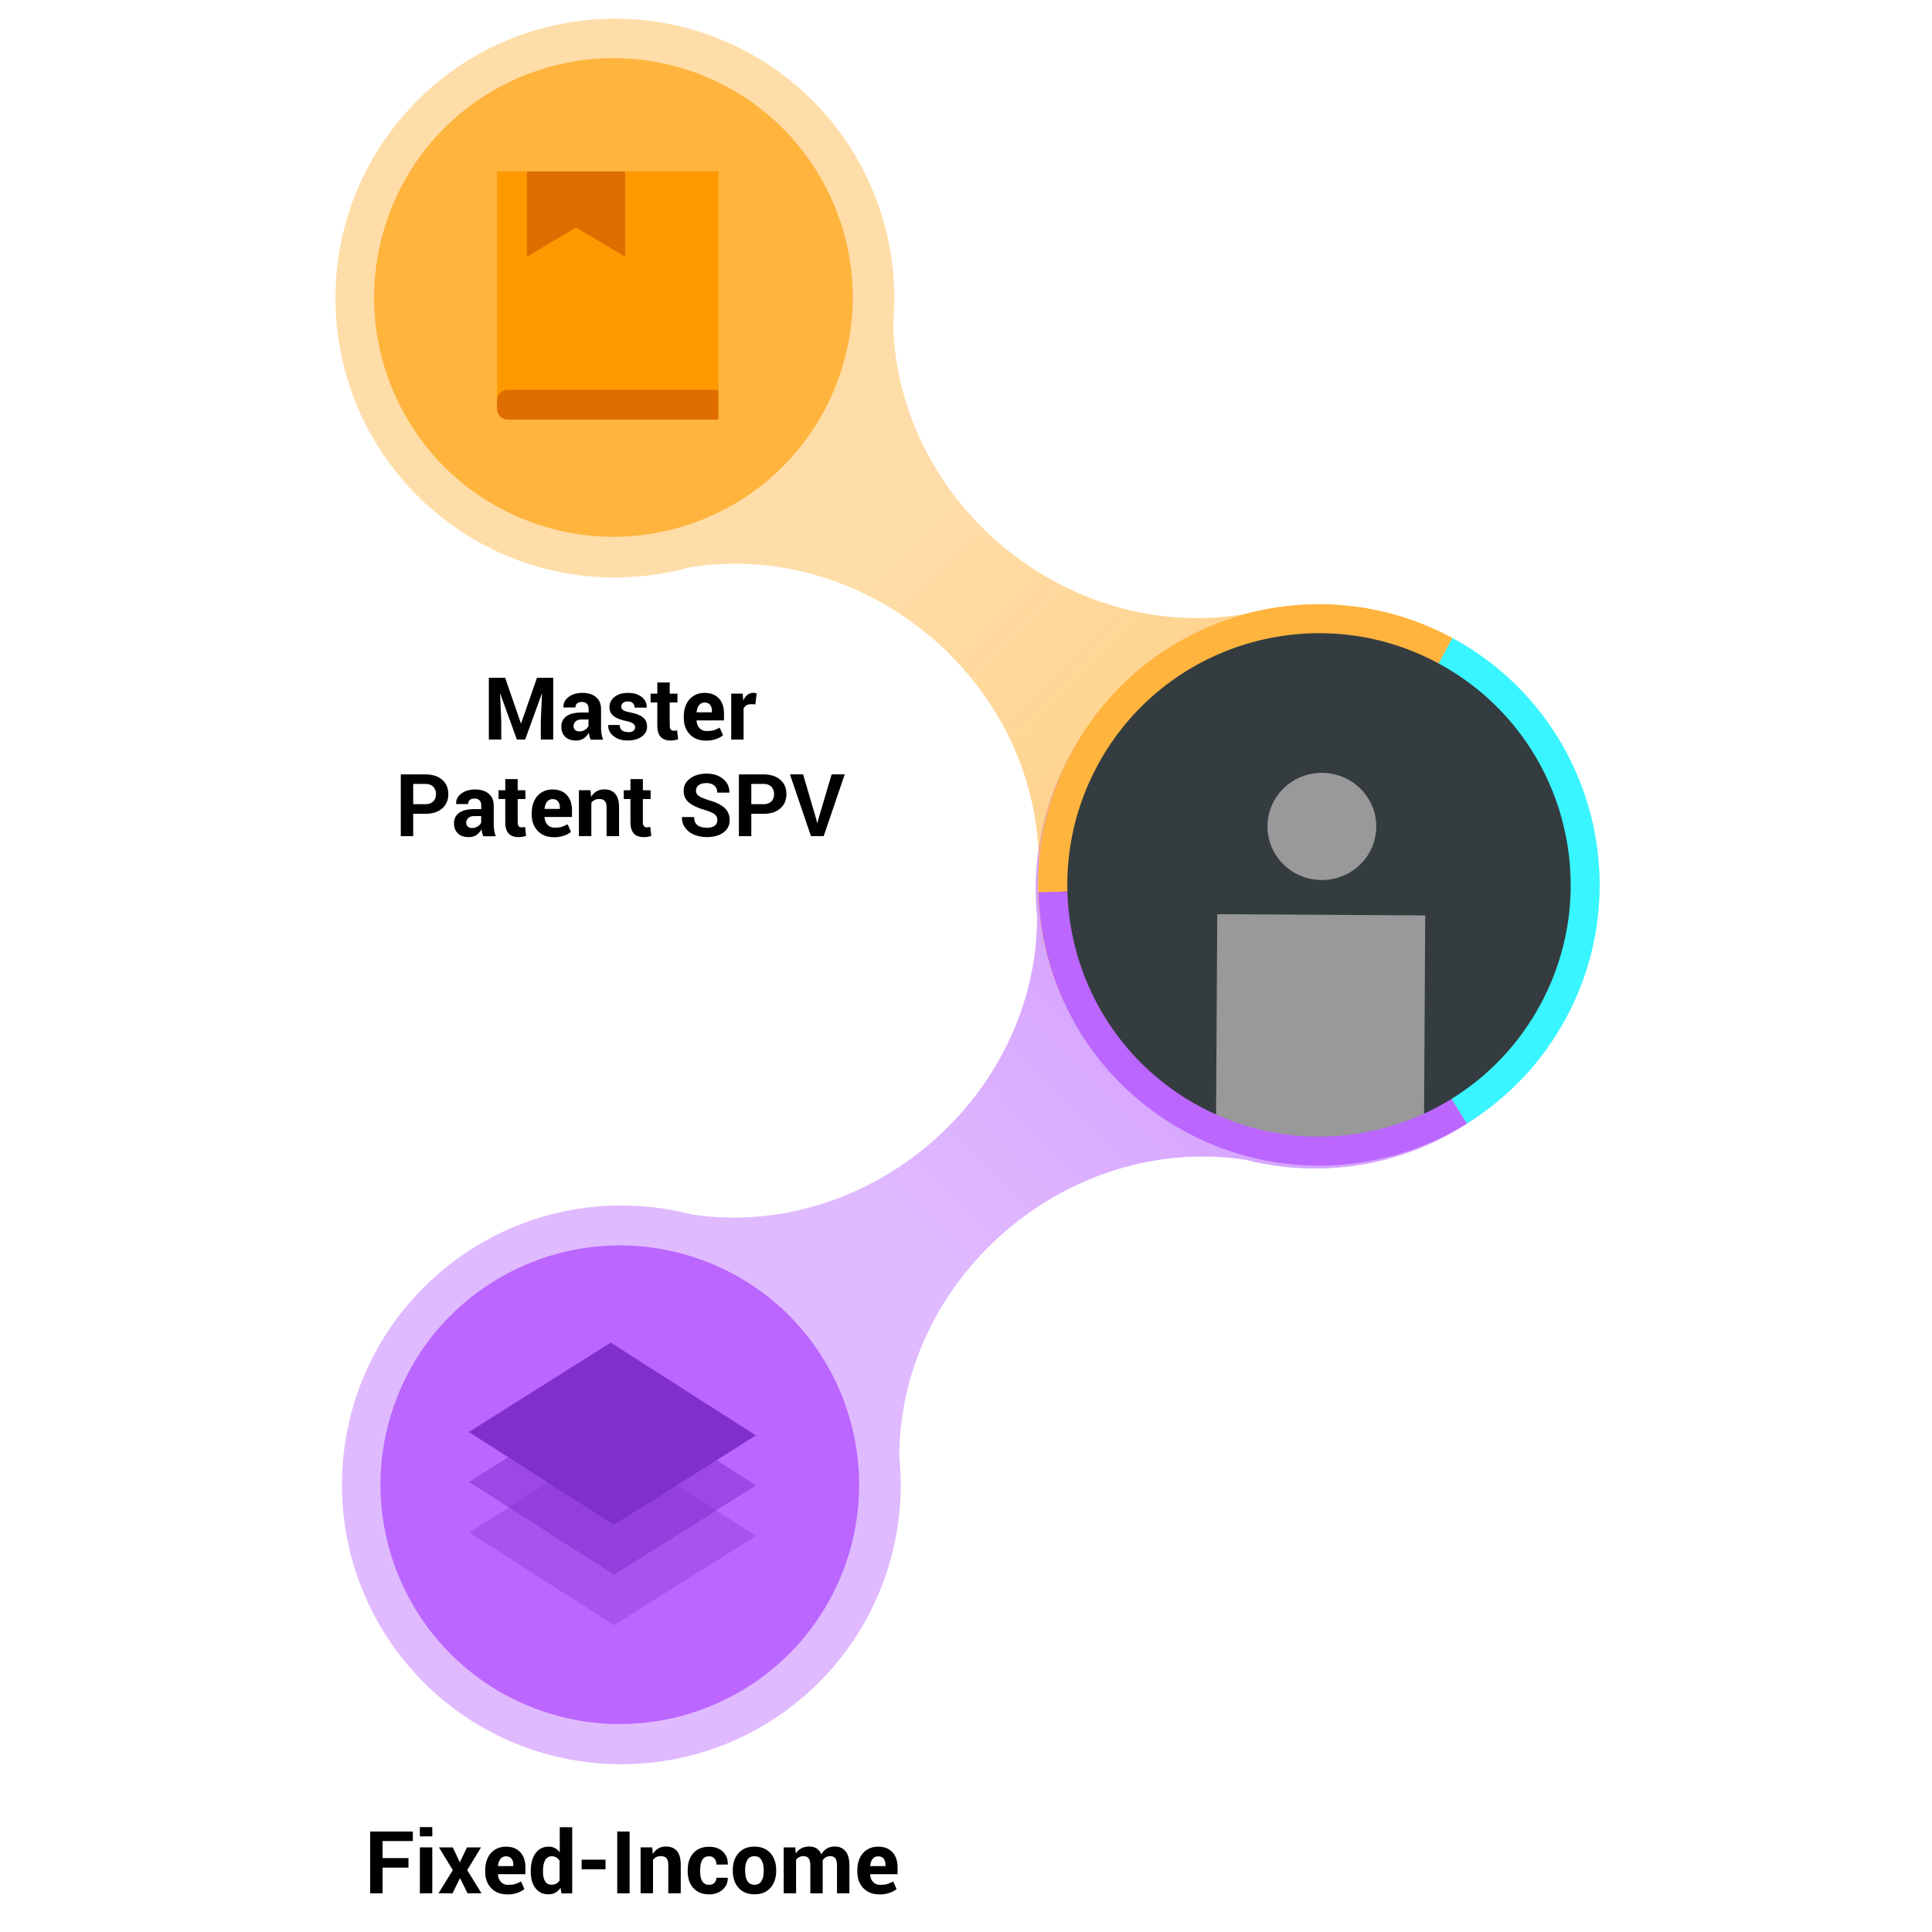 <?xml version="1.0" encoding="UTF-8"?><svg id="Layer_1" xmlns="http://www.w3.org/2000/svg" xmlns:xlink="http://www.w3.org/1999/xlink" viewBox="0 0 400 400"><defs><linearGradient id="linear-gradient" x1="8549.19" y1="4785.43" x2="8634.97" y2="4687.06" gradientTransform="translate(8444.6 5584.5) rotate(-175.65)" gradientUnits="userSpaceOnUse"><stop offset="0" stop-color="#b6f"/><stop offset="1" stop-color="#b6f" stop-opacity="0"/></linearGradient><linearGradient id="linear-gradient-2" x1="8036.02" y1="-284.63" x2="8285.58" y2="-284.63" gradientTransform="translate(8353.24 -329.81) rotate(174.83) scale(1 -1)" gradientUnits="userSpaceOnUse"><stop offset="0" stop-color="#ffb43e"/><stop offset="1" stop-color="#ffb43e"/></linearGradient><linearGradient id="linear-gradient-3" x1="8084.74" y1="-197.41" x2="8170.52" y2="-295.77" gradientTransform="translate(8353.24 -329.81) rotate(174.83) scale(1 -1)" gradientUnits="userSpaceOnUse"><stop offset="0" stop-color="#ffb43e"/><stop offset="1" stop-color="#ffb43e" stop-opacity="0"/></linearGradient><clipPath id="clippath"><path d="m320.83,203.68c-9.98,26.06-39.19,39.09-65.25,29.11-26.06-9.98-39.09-39.19-29.11-65.25,9.98-26.06,39.19-39.09,65.25-29.11,26.06,9.98,39.09,39.19,29.11,65.25" fill="none"/></clipPath></defs><path d="m214.72,189.98c-1.84-18.19,4.94-36.97,19.87-49.78,24.23-20.82,60.77-18.04,81.57,6.2,20.81,24.23,18.04,60.76-6.2,81.57-14.91,12.8-34.49,16.67-52.18,12.12-36.7-5.47-71.41,24.27-71.59,61.38,1.86,18.21-4.92,37.01-19.86,49.84-24.24,20.81-60.76,18.03-81.57-6.2-20.81-24.24-18.04-60.76,6.2-81.57,14.94-12.84,34.57-16.69,52.3-12.09,36.68,5.41,71.32-24.39,71.47-61.46Z" fill="url(#linear-gradient)" fill-rule="evenodd" opacity=".5"/><path d="m214.72,189.98c-1.84-18.19,4.94-36.97,19.87-49.78,24.23-20.82,60.77-18.04,81.57,6.2,20.81,24.23,18.04,60.76-6.2,81.57-14.91,12.8-34.49,16.67-52.18,12.12-36.7-5.47-71.41,24.27-71.59,61.38,1.86,18.21-4.92,37.01-19.86,49.84-24.24,20.81-60.76,18.03-81.57-6.2-20.81-24.24-18.04-60.76,6.2-81.57,14.94-12.84,34.57-16.69,52.3-12.09,36.68,5.41,71.32-24.39,71.47-61.46Z" fill="#b6f" fill-rule="evenodd" opacity=".45"/><path d="m215.07,177.91c-1.58,18.22,5.47,36.9,20.58,49.49,24.53,20.47,61.02,17.17,81.47-7.37,20.46-24.53,17.16-61.01-7.37-81.47-15.09-12.59-34.73-16.18-52.35-11.37-36.61,6-71.75-23.24-72.47-60.35,1.6-18.23-5.45-36.94-20.57-49.55C139.82-3.16,103.34.14,82.88,24.67c-20.46,24.53-17.16,61.01,7.37,81.47,15.12,12.62,34.8,16.19,52.47,11.34,36.59-5.93,71.66,23.36,72.34,60.43Z" fill="url(#linear-gradient-2)" fill-rule="evenodd" opacity=".45"/><path d="m215.07,177.91c-1.58,18.22,5.47,36.9,20.58,49.49,24.53,20.47,61.02,17.17,81.47-7.37,20.46-24.53,17.16-61.01-7.37-81.47-15.09-12.59-34.73-16.18-52.35-11.37-36.61,6-71.75-23.24-72.47-60.35,1.6-18.23-5.45-36.94-20.57-49.55C139.82-3.16,103.34.14,82.88,24.67c-20.46,24.53-17.16,61.01,7.37,81.47,15.12,12.62,34.8,16.19,52.47,11.34,36.59-5.93,71.66,23.36,72.34,60.43Z" fill="url(#linear-gradient-3)" fill-rule="evenodd" opacity=".5"/><path d="m273.17,235.14c-29.46,0-53.33-23.38-53.33-52.21s23.88-52.21,53.33-52.21,53.33,23.38,53.33,52.21-23.88,52.21-53.33,52.21" fill="#343c3f"/><path d="m173.27,79.3c-9.78,25.55-38.43,38.33-63.98,28.55-25.55-9.78-38.33-38.43-28.55-63.98,9.78-25.55,38.43-38.33,63.98-28.55,25.55,9.78,38.33,38.43,28.55,63.98" fill="#ffb43e"/><path d="m174.59,325.11c-9.78,25.55-38.43,38.33-63.98,28.55-25.55-9.78-38.33-38.43-28.55-63.98,9.78-25.55,38.43-38.33,63.98-28.55,25.55,9.78,38.33,38.43,28.55,63.98" fill="#b6f"/><g clip-path="url(#clippath)" fill="none"><rect x="249.52" y="191.8" width="47.81" height="43.06" transform="translate(58.46 485.46) rotate(-89.66)" fill="#999"/><path d="m284.94,171.18c-.04,6.13-5.1,11.06-11.33,11.02-6.22-.04-11.23-5.03-11.19-11.16.04-6.13,5.1-11.07,11.32-11.03,6.22.04,11.24,5.04,11.2,11.16" fill="#999"/></g><polygon points="127.15 336.49 97.12 317.28 126.49 298.78 156.53 317.99 127.15 336.49" fill="#802ecc" opacity=".33"/><polygon points="127.14 326.03 97.1 306.82 126.48 288.32 156.51 307.53 127.14 326.03" fill="#802ecc" opacity=".53"/><polygon points="127.11 315.69 97.08 296.48 126.45 277.97 156.49 297.19 127.11 315.69" fill="#802ecc"/><path d="m101.23,140.32h3.35l3.26,9.42h.06l3.28-9.42h3.36v12.79h-2.57v-3.82l.24-5.64h-.05s-3.43,9.46-3.43,9.46h-1.72l-3.42-9.44h-.05s.24,5.62.24,5.62v3.82h-2.57v-12.79Z"/><path d="m119.32,153.32c-.99,0-1.75-.25-2.29-.76s-.81-1.22-.81-2.14.36-1.63,1.07-2.14,1.76-.76,3.14-.76h1.43v-.75c0-.47-.12-.83-.36-1.07s-.58-.37-1.02-.37-.77.1-1,.3-.34.48-.34.84h-2.48v-.06c-.05-.83.3-1.53,1.05-2.1s1.71-.86,2.88-.86,2.11.29,2.81.88,1.04,1.4,1.04,2.45v3.94c0,.85.14,1.66.42,2.42h-2.57c-.21-.48-.33-.96-.38-1.43-.62,1.07-1.49,1.61-2.59,1.61Zm-.57-2.95h0c0,.32.11.57.32.77s.52.29.92.29.78-.11,1.13-.33.59-.48.72-.79v-1.35h-1.43c-.53,0-.95.13-1.24.4s-.43.6-.43,1.01Z"/><path d="m130.04,151.57v.03c.47,0,.83-.09,1.08-.28s.38-.43.38-.75-.14-.57-.42-.77-.78-.38-1.5-.54c-1.16-.23-2.01-.58-2.57-1.03s-.83-1.08-.83-1.88.35-1.49,1.04-2.05,1.63-.84,2.8-.84,2.12.28,2.84.84,1.06,1.28,1.03,2.16l-.02.05h-2.48c0-.39-.12-.7-.37-.94s-.59-.35-1.02-.35-.77.1-1.01.3-.36.45-.36.77.13.56.39.74.76.34,1.49.47c1.2.24,2.08.59,2.63,1.04s.83,1.1.83,1.92-.37,1.5-1.1,2.04-1.71.81-2.92.81-2.2-.31-2.95-.93-1.11-1.36-1.07-2.22v-.06h2.36c.03.97.61,1.46,1.75,1.46Z"/><path d="m136.09,141.3h2.57v2.32h1.6v1.81h-1.6v4.84c0,.68.28,1.03.85,1.03.2,0,.43-.03.68-.1l.21,1.86c-.54.18-1.06.26-1.55.26-1.84,0-2.76-1.01-2.76-3.04v-4.85h-1.39v-1.81h1.39v-2.32Z"/><path d="m146.1,153.33c-1.37,0-2.46-.43-3.29-1.3s-1.24-1.99-1.24-3.37v-.35c0-.94.17-1.78.52-2.52s.85-1.31,1.5-1.72,1.41-.62,2.27-.62c1.28,0,2.27.38,2.98,1.15s1.06,1.81,1.06,3.15v1.4h-5.67l-.02.06c.05.64.26,1.16.63,1.56s.86.59,1.45.59,1.06-.05,1.44-.16.79-.29,1.27-.55l.69,1.58h0c-.41.35-.93.62-1.55.82s-1.31.3-2.06.3Zm1.3-6.1c0-.56-.13-1-.39-1.31s-.63-.47-1.12-.47-.87.18-1.15.53-.45.83-.52,1.45l.03.05h3.14v-.23Z"/><path d="m153.95,153.12h-2.56v-9.51h2.38l.11,1.41c.49-1.05,1.19-1.58,2.1-1.58.22,0,.45.04.68.11l-.27,2.28-.94-.03c-.72,0-1.22.3-1.5.91v6.43Z"/><path d="m88.08,168.48h-2.53v4.64h-2.57v-12.79h5.1c1.46,0,2.62.37,3.47,1.11s1.27,1.73,1.27,2.97-.42,2.23-1.27,2.97-2,1.11-3.48,1.11Zm-2.53-6.18v4.2h2.53c.7,0,1.24-.19,1.62-.57s.57-.88.57-1.52-.19-1.15-.57-1.53-.92-.58-1.62-.58h-2.53Z"/><path d="m97.1,173.32c-.99,0-1.75-.25-2.29-.76s-.81-1.22-.81-2.14.36-1.63,1.07-2.14,1.76-.76,3.14-.76h1.43v-.75c0-.47-.12-.83-.36-1.07s-.58-.37-1.02-.37-.77.1-1,.3-.34.48-.34.84h-2.48v-.06c-.05-.83.3-1.53,1.05-2.1s1.71-.86,2.88-.86,2.11.29,2.81.88,1.04,1.4,1.04,2.45v3.94c0,.85.14,1.66.42,2.42h-2.57c-.21-.48-.33-.96-.38-1.43-.62,1.07-1.49,1.61-2.59,1.61Zm-.57-2.95h0c0,.32.11.57.32.77s.52.29.92.29.78-.11,1.13-.33.59-.48.72-.79v-1.35h-1.43c-.53,0-.95.13-1.24.4s-.43.6-.43,1.01Z"/><path d="m104.61,161.3h2.57v2.32h1.6v1.81h-1.6v4.84c0,.68.28,1.03.85,1.03.2,0,.43-.03.68-.1l.21,1.86c-.54.18-1.06.26-1.55.26-1.84,0-2.76-1.01-2.76-3.04v-4.85h-1.39v-1.81h1.39v-2.32Z"/><path d="m114.62,173.33c-1.37,0-2.46-.43-3.29-1.3s-1.24-1.99-1.24-3.37v-.35c0-.94.17-1.78.52-2.52s.85-1.31,1.5-1.72,1.41-.62,2.27-.62c1.28,0,2.27.38,2.98,1.15s1.06,1.81,1.06,3.15v1.4h-5.67l-.02.06c.05.64.26,1.16.63,1.56s.86.59,1.45.59,1.06-.05,1.44-.16.79-.29,1.27-.55l.69,1.58h0c-.41.35-.93.62-1.55.82s-1.31.3-2.06.3Zm1.3-6.1c0-.56-.13-1-.39-1.31s-.63-.47-1.12-.47-.87.18-1.15.53-.45.83-.52,1.45l.03.05h3.14v-.23Z"/><path d="m125.11,163.43c.98,0,1.74.31,2.27.93s.79,1.56.79,2.82v5.94h-2.58v-5.94c0-.62-.12-1.07-.38-1.35s-.64-.41-1.18-.41c-.68,0-1.21.26-1.6.79v6.9h-2.57v-9.51h2.4s.12,1.38.12,1.38c.66-1.04,1.57-1.55,2.72-1.55Z"/><path d="m130.53,161.3h2.57v2.32h1.6v1.81h-1.6v4.84c0,.68.28,1.03.85,1.03.2,0,.43-.03.68-.1l.21,1.86c-.54.18-1.06.26-1.55.26-1.84,0-2.76-1.01-2.76-3.04v-4.85h-1.39v-1.81h1.39v-2.32Z"/><path d="m146.34,171.38h.02c.69,0,1.22-.14,1.6-.42s.56-.67.56-1.16-.17-.89-.51-1.18-.96-.58-1.84-.84c-1.61-.46-2.78-1-3.52-1.61s-1.11-1.43-1.11-2.46.45-1.88,1.34-2.54,2.04-1,3.43-1,2.54.37,3.42,1.11,1.31,1.67,1.28,2.78v.05h-2.5c0-.61-.2-1.09-.6-1.45s-.95-.54-1.64-.54-1.23.15-1.61.44-.57.67-.57,1.13.19.83.58,1.1,1.09.57,2.1.89c1.45.4,2.53.93,3.24,1.58s1.06,1.5,1.06,2.56-.43,1.91-1.28,2.54-2,.95-3.44.95c-.94,0-1.81-.16-2.59-.47s-1.41-.79-1.88-1.42-.71-1.36-.69-2.2l.02-.06h2.49c0,1.47.88,2.21,2.65,2.21Z"/><path d="m158.08,168.48h-2.53v4.64h-2.57v-12.79h5.1c1.46,0,2.62.37,3.47,1.11s1.27,1.73,1.27,2.97-.42,2.23-1.27,2.97-2,1.11-3.48,1.11Zm-2.53-6.18v4.2h2.53c.7,0,1.24-.19,1.62-.57s.57-.88.57-1.52-.19-1.15-.57-1.53-.92-.58-1.62-.58h-2.53Z"/><path d="m166.27,160.32l2.76,9.39.16.69h.06l.15-.68,2.78-9.4h2.71l-4.35,12.79h-2.64l-4.35-12.79h2.71Z"/><path d="m84.57,384.7v1.97h-5.36v5.32h-2.57v-12.79h8.83v1.97h-6.26v3.53h5.36Z"/><path d="m89.5,378.28v1.92h-2.57v-1.92h2.57Zm0,4.2v9.51h-2.57v-9.51h2.57Z"/><path d="m93.74,382.48l1.43,3.03h.06l1.46-3.03h2.9l-2.86,4.71,2.96,4.8h-2.89l-1.56-3.15-1.55,3.15h-2.9l2.96-4.8-2.87-4.71h2.88Z"/><path d="m104.98,392.21c-1.37,0-2.46-.43-3.29-1.3s-1.24-1.99-1.24-3.37v-.35c0-.94.17-1.78.52-2.52s.85-1.31,1.5-1.72,1.41-.62,2.27-.62c1.28,0,2.27.38,2.98,1.15s1.06,1.81,1.06,3.15v1.4h-5.67l-.02.06c.05.64.26,1.16.63,1.56s.86.59,1.45.59,1.06-.05,1.44-.16.79-.29,1.27-.55l.69,1.58h0c-.41.35-.93.62-1.55.82s-1.31.3-2.06.3Zm1.3-6.1c0-.56-.13-1-.39-1.31s-.63-.47-1.12-.47-.87.18-1.15.53-.45.83-.52,1.45l.03.05h3.14v-.23Z"/><path d="m113.6,382.32c.93,0,1.69.4,2.29,1.19v-5.21h2.58v13.71h-2.21l-.21-1.16c-.61.9-1.44,1.35-2.47,1.35-1.16,0-2.06-.42-2.71-1.26s-.98-1.98-.98-3.41v-.19c0-1.53.33-2.75.99-3.65s1.56-1.36,2.73-1.36Zm.63,7.88c.73,0,1.27-.29,1.63-.88v-4.05c-.36-.63-.91-.95-1.62-.95-.61,0-1.07.27-1.37.8s-.45,1.27-.45,2.21v.19c0,1.79.61,2.69,1.81,2.69Z"/><path d="m125.37,385.03v1.98h-4.95v-1.98h4.95Z"/><path d="m130.35,379.2v12.79h-2.56v-12.79h2.56Z"/><path d="m137.88,382.3c.98,0,1.74.31,2.27.93s.79,1.56.79,2.82v5.94h-2.58v-5.94c0-.62-.12-1.07-.38-1.35s-.64-.41-1.18-.41c-.68,0-1.21.26-1.6.79v6.9h-2.57v-9.51h2.4s.12,1.38.12,1.38c.66-1.04,1.57-1.55,2.72-1.55Z"/><path d="m144.95,387.14v.27c0,1.88.62,2.82,1.86,2.82.46,0,.83-.13,1.1-.4s.41-.62.41-1.06h2.33l.02.05c.03.96-.33,1.77-1.07,2.42s-1.67.97-2.79.97c-1.39,0-2.48-.44-3.26-1.31s-1.17-2.04-1.17-3.48v-.26c0-1.45.39-2.61,1.17-3.49s1.86-1.32,3.26-1.32c1.18,0,2.12.33,2.84,1s1.06,1.55,1.03,2.64v.05h-2.35c0-.5-.14-.91-.41-1.24s-.64-.48-1.1-.48c-1.24,0-1.86.94-1.86,2.83Z"/><path d="m151.72,387.35v-.19c0-1.45.4-2.62,1.2-3.51s1.89-1.33,3.28-1.33,2.49.44,3.29,1.33,1.21,2.06,1.21,3.51v.19c0,1.46-.4,2.63-1.2,3.52s-1.9,1.33-3.29,1.33-2.49-.44-3.29-1.33-1.2-2.06-1.2-3.52Zm2.56-.19v.19c0,.91.16,1.61.47,2.11s.8.76,1.45.76,1.13-.25,1.45-.76.47-1.21.47-2.11v-.19c0-.89-.16-1.58-.48-2.09s-.8-.77-1.45-.77-1.13.26-1.45.77-.48,1.21-.48,2.09Z"/><path d="m170.31,385.21l.02.53v6.25h-2.56v-5.76c0-.69-.11-1.18-.34-1.48s-.58-.45-1.06-.45c-.68,0-1.19.25-1.55.76v6.93h-2.56v-9.51h2.39l.11,1.26c.63-.96,1.56-1.44,2.78-1.44s2.06.54,2.5,1.63c.62-1.09,1.55-1.63,2.79-1.63.96,0,1.71.33,2.24.99s.79,1.64.79,2.94v5.76h-2.57v-5.76c0-.7-.11-1.2-.34-1.49s-.58-.44-1.06-.44c-.72,0-1.25.31-1.58.92Z"/><path d="m182.03,392.21c-1.37,0-2.46-.43-3.29-1.3s-1.24-1.99-1.24-3.37v-.35c0-.94.17-1.78.52-2.52s.85-1.31,1.5-1.72,1.41-.62,2.27-.62c1.28,0,2.27.38,2.98,1.15s1.06,1.81,1.06,3.15v1.4h-5.67l-.02.06c.05.64.26,1.16.63,1.56s.86.59,1.45.59,1.06-.05,1.44-.16.79-.29,1.27-.55l.69,1.58h0c-.41.35-.93.62-1.55.82s-1.31.3-2.06.3Zm1.3-6.1c0-.56-.13-1-.39-1.31s-.63-.47-1.12-.47-.87.18-1.15.53-.45.83-.52,1.45l.03.05h3.14v-.23Z"/><path d="m102.91,35.5h45.84v51.37h-41.8c-2.23,0-4.04-1.81-4.04-4.04v-47.33h0Z" fill="#f90"/><polygon points="109.09 35.5 109.09 53.14 109.14 53.14 119.26 47.1 129.39 53.14 129.44 53.14 129.44 35.5 109.09 35.5" fill="#df6d00"/><path d="m105.09,80.71h43.35c.17,0,.31.14.31.31v5.53c0,.17-.14.31-.31.31h-43.35c-1.2,0-2.18-.98-2.18-2.18v-1.79c0-1.2.98-2.18,2.18-2.18Z" fill="#df6d00"/><path d="m217.99,184.66c-.25-9.33,1.86-18.85,6.62-27.65,14.47-26.77,47.91-36.75,74.68-22.28" fill="none" stroke="#ffb43e" stroke-miterlimit="10" stroke-width="6"/><path d="m302.12,230.06c-16.23,10.04-37.24,11.36-55.23,1.63-17.97-9.71-28.38-27.98-28.9-47.03" fill="none" stroke="#b6f" stroke-miterlimit="10" stroke-width="6"/><path d="m299.28,134.73c26.77,14.47,36.75,47.91,22.28,74.68-4.74,8.78-11.53,15.75-19.45,20.65" fill="none" stroke="#39f5ff" stroke-miterlimit="10" stroke-width="6"/></svg>